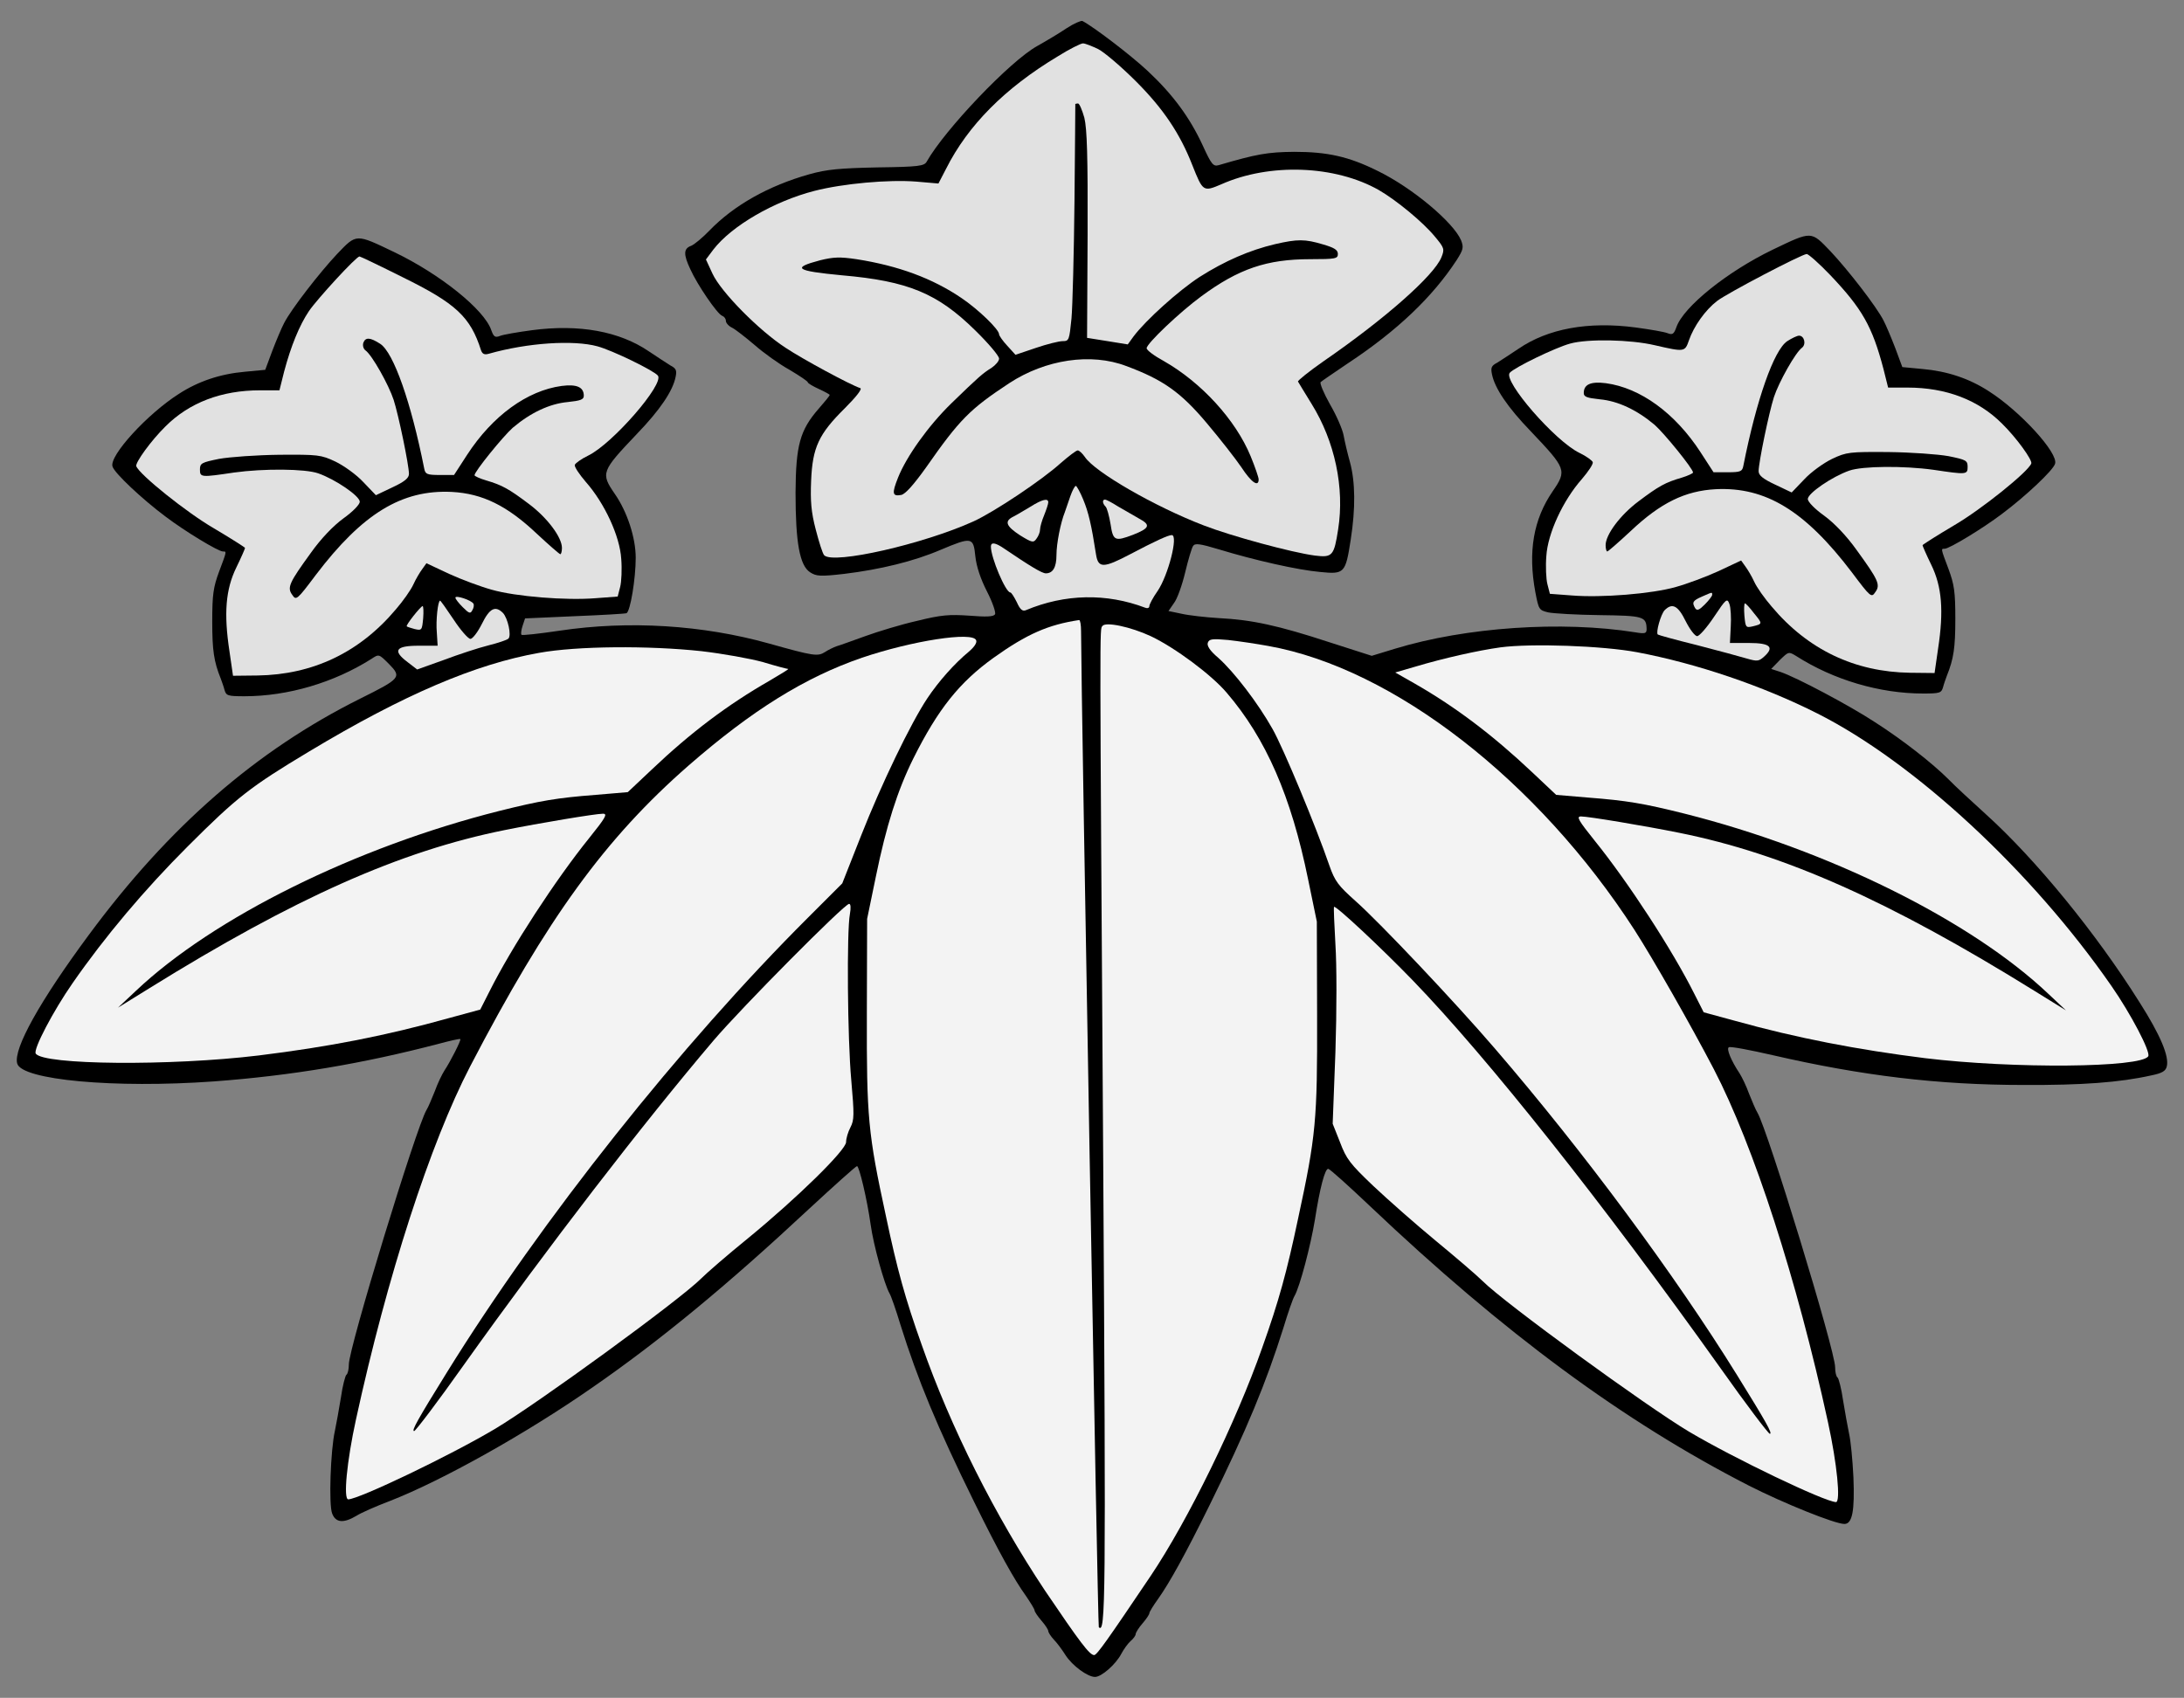 <?xml version="1.0" encoding="UTF-8" standalone="no"?>
<!DOCTYPE svg PUBLIC "-//W3C//DTD SVG 1.1//EN" "http://www.w3.org/Graphics/SVG/1.1/DTD/svg11.dtd">
<svg xmlns="http://www.w3.org/2000/svg" xmlns:dc="http://purl.org/dc/elements/1.1/" xmlns:xl="http://www.w3.org/1999/xlink" version="1.1" viewBox="63 67.5 292.5 227.427" width="292.5" height="227.427">
  <rect x="63" y="67.5" width="292.5" height="227.427" fill="#808080" stroke="none"/>
  <defs>
    <clipPath id="artboard_clip_path">
      <path d="M 63 67.5 L 355.5 67.5 L 355.5 294.927 L 63 294.927 Z"/>
    </clipPath>
  </defs>
  <g id="Gentian_Plant" fill="none" stroke-opacity="1" stroke-dasharray="none" stroke="none" fill-opacity="1">
    <title>Gentian Plant</title>
    <g id="Gentian_Plant_Art" clip-path="url(#artboard_clip_path)">
      <title>Art</title>
      <g id="Group_25">
        <g id="Graphic_46">
          <path d="M 205.881 71.262 C 204.966 71.884 203.137 72.982 201.893 73.677 C 198.27 75.69 189.525 84.874 187.11 89.155 C 186.781 89.74 186.049 89.85 180.524 89.923 C 175.474 90.033 173.754 90.18 171.412 90.838 C 165.924 92.375 161.277 95.01 158.02 98.376 C 157.105 99.327 156.008 100.242 155.569 100.425 C 154.544 100.791 154.507 101.559 155.459 103.572 C 156.374 105.621 159.045 109.536 159.703 109.792 C 159.996 109.902 160.216 110.195 160.216 110.488 C 160.216 110.744 160.581 111.183 161.057 111.402 C 161.496 111.622 162.85 112.683 164.058 113.708 C 165.265 114.769 167.351 116.269 168.741 117.037 C 170.095 117.842 171.193 118.574 171.193 118.72 C 171.193 118.83 171.851 119.233 172.656 119.599 C 173.461 119.965 174.12 120.33 174.12 120.404 C 174.12 120.513 173.461 121.318 172.656 122.233 C 170.132 125.124 169.583 127.136 169.546 133.503 C 169.546 140.163 170.095 143.236 171.486 144.151 C 172.327 144.7 172.839 144.737 176.059 144.371 C 180.889 143.785 185.39 142.688 188.976 141.151 C 193.147 139.394 193.367 139.431 193.623 141.992 C 193.769 143.383 194.318 145.029 195.196 146.749 C 195.928 148.176 196.404 149.567 196.258 149.786 C 196.075 150.115 195.087 150.152 192.818 149.969 C 190.147 149.786 189.086 149.859 185.829 150.664 C 183.707 151.14 180.597 152.091 178.877 152.713 C 177.157 153.335 175.437 153.958 175.035 154.067 C 174.632 154.214 173.937 154.543 173.498 154.836 C 172.51 155.458 171.998 155.385 165.997 153.701 C 157.105 151.213 147.226 150.591 137.932 151.982 C 135.224 152.384 132.919 152.64 132.846 152.53 C 132.736 152.421 132.809 151.872 132.992 151.323 L 133.321 150.335 L 139.908 150.042 C 143.53 149.896 146.677 149.713 146.896 149.64 C 147.409 149.457 148.141 145.029 148.141 142.212 C 148.141 139.541 147.006 136.065 145.36 133.686 C 143.42 130.869 143.53 130.649 148.287 125.636 C 151.397 122.416 153.117 119.855 153.483 117.989 C 153.666 117.11 153.556 116.854 152.788 116.452 C 152.312 116.159 151.031 115.318 149.934 114.586 C 145.982 111.878 140.566 110.89 134.236 111.732 C 132.333 111.988 130.394 112.317 129.955 112.5 C 129.296 112.756 129.113 112.61 128.784 111.695 C 127.833 108.951 121.941 104.23 115.867 101.303 C 110.598 98.778 110.781 98.778 108.147 101.523 C 105.805 104.011 101.999 108.914 101.048 110.78 C 100.719 111.402 100.023 113.049 99.475 114.476 L 98.523 117.037 L 95.816 117.293 C 92.486 117.586 89.558 118.574 86.961 120.257 C 82.753 122.928 77.593 128.563 78.069 129.99 C 78.325 130.869 82.021 134.345 85.204 136.723 C 87.766 138.663 92.23 141.37 92.852 141.37 C 93.364 141.37 93.401 141.26 92.339 144.078 C 91.571 146.164 91.425 147.115 91.425 150.774 C 91.425 154.616 91.644 156.116 92.559 158.385 C 92.705 158.788 92.961 159.483 93.071 159.922 C 93.291 160.69 93.51 160.763 95.742 160.763 C 101.56 160.763 107.744 158.934 112.757 155.75 C 113.745 155.092 113.745 155.092 115.099 156.446 C 116.819 158.202 116.672 158.385 111.22 161.093 C 97.352 168.008 85.643 178.181 74.886 192.744 C 68.336 201.599 64.786 207.966 65.299 209.942 C 65.848 212.174 78.398 213.308 91.608 212.357 C 102.036 211.588 111.586 209.978 121.795 207.307 C 123.295 206.905 124.576 206.612 124.649 206.685 C 124.796 206.795 123.332 209.685 122.527 210.893 C 122.198 211.405 121.612 212.613 121.246 213.637 C 120.844 214.625 120.368 215.796 120.112 216.199 C 118.758 218.467 109.72 248.033 109.72 250.265 C 109.72 250.923 109.574 251.545 109.391 251.655 C 109.244 251.765 108.879 253.119 108.659 254.692 C 108.403 256.266 108.037 258.278 107.854 259.156 C 107.269 261.718 107.012 269.109 107.488 270.243 C 107.964 271.488 109.025 271.561 110.745 270.536 C 111.367 270.134 113.379 269.255 115.209 268.56 C 122.161 265.853 133.431 259.559 142.359 253.338 C 151.397 247.081 160.399 239.653 171.339 229.445 C 174.742 226.298 177.633 223.7 177.779 223.7 C 178.072 223.7 179.133 228.164 179.609 231.567 C 179.975 234.238 181.438 239.544 182.133 240.751 C 182.353 241.117 183.012 243.02 183.597 244.959 C 185.902 252.314 188.537 258.681 193.477 268.707 C 196.733 275.33 198.856 279.135 200.392 281.257 C 201.014 282.172 201.563 283.05 201.563 283.233 C 201.563 283.38 201.966 284.002 202.478 284.587 C 202.99 285.173 203.393 285.795 203.393 285.978 C 203.393 286.16 203.722 286.673 204.125 287.112 C 204.564 287.551 205.259 288.502 205.698 289.198 C 206.613 290.625 208.662 292.125 209.65 292.125 C 210.528 292.125 212.431 290.442 213.163 289.051 C 213.492 288.429 214.041 287.661 214.407 287.331 C 214.809 287.002 215.102 286.563 215.102 286.38 C 215.102 286.197 215.504 285.538 216.017 284.953 C 216.529 284.368 216.931 283.745 216.931 283.599 C 216.931 283.416 217.48 282.538 218.139 281.623 C 219.639 279.501 221.761 275.695 225.018 269.073 C 229.958 259.047 232.592 252.68 234.898 245.325 C 235.483 243.386 236.142 241.483 236.361 241.117 C 237.093 239.873 238.557 234.238 239.106 230.872 C 239.764 226.627 240.459 223.993 240.898 224.066 C 241.118 224.102 243.606 226.334 246.46 229.042 C 264.39 246.057 280.453 257.912 297.248 266.511 C 301.859 268.853 308.738 271.634 310.019 271.634 C 311.08 271.634 311.409 269.878 311.226 265.377 C 311.116 263.072 310.86 260.437 310.641 259.522 C 310.458 258.644 310.092 256.632 309.836 255.058 C 309.616 253.485 309.25 252.131 309.104 252.021 C 308.921 251.911 308.775 251.289 308.775 250.631 C 308.775 248.399 299.737 218.833 298.383 216.565 C 298.127 216.162 297.651 214.991 297.248 214.003 C 296.883 212.979 296.297 211.771 295.968 211.259 C 294.87 209.612 294.175 207.966 294.541 207.783 C 294.724 207.636 297.395 208.149 300.432 208.844 C 312.324 211.588 322.569 212.832 334.022 212.832 C 341.816 212.869 346.866 212.503 351.11 211.552 C 352.574 211.259 353.05 210.966 353.196 210.344 C 353.525 208.99 352.354 206.173 349.537 201.745 C 343.719 192.488 335.669 182.645 329.046 176.644 C 327.07 174.851 324.765 172.729 323.96 171.887 C 321.838 169.765 317.886 166.655 314.117 164.24 C 310.714 162.008 303.615 158.239 301.456 157.507 L 300.212 157.104 L 301.383 155.897 C 302.554 154.763 302.554 154.763 303.579 155.385 C 308.555 158.568 314.739 160.398 320.557 160.398 C 322.789 160.398 323.008 160.324 323.228 159.556 C 323.338 159.117 323.594 158.422 323.74 158.019 C 324.655 155.75 324.875 154.25 324.875 150.408 C 324.875 146.749 324.728 145.798 323.96 143.712 C 322.899 140.895 322.935 141.004 323.448 141.004 C 324.07 141.004 328.534 138.297 331.095 136.357 C 334.278 133.979 337.974 130.503 338.23 129.625 C 338.706 128.198 333.547 122.563 329.339 119.891 C 326.741 118.208 323.813 117.22 320.484 116.928 L 317.776 116.671 L 316.825 114.11 C 316.276 112.683 315.581 111.036 315.251 110.414 C 314.3 108.548 310.494 103.645 308.153 101.157 C 305.518 98.413 305.701 98.413 300.432 100.937 C 294.358 103.865 288.467 108.585 287.515 111.329 C 287.186 112.244 287.003 112.39 286.344 112.134 C 285.905 111.951 283.966 111.622 282.063 111.366 C 275.733 110.524 270.318 111.512 266.366 114.22 C 265.268 114.952 263.987 115.793 263.512 116.086 C 262.743 116.488 262.633 116.745 262.816 117.623 C 263.182 119.489 264.902 122.05 268.012 125.27 C 272.769 130.283 272.879 130.503 270.94 133.32 C 268.378 137.053 267.61 141.407 268.634 146.859 C 269.073 149.128 269.11 149.237 270.354 149.53 C 271.049 149.676 274.16 149.859 277.233 149.896 C 283.124 149.969 283.49 150.079 283.527 151.762 C 283.527 152.348 283.344 152.421 282.027 152.201 C 272.147 150.628 259.304 151.506 249.827 154.397 L 246.716 155.348 L 241.008 153.518 C 234.202 151.286 230.653 150.518 226.262 150.298 C 224.469 150.189 222.201 149.933 221.249 149.713 L 219.493 149.347 L 220.225 148.286 C 220.664 147.737 221.322 145.871 221.725 144.188 C 222.127 142.505 222.603 140.895 222.786 140.638 C 223.042 140.236 223.664 140.309 226.335 141.114 C 231.019 142.541 236.837 143.858 239.801 144.115 C 243.057 144.444 243.204 144.298 243.899 139.797 C 244.558 135.589 244.521 132.04 243.789 129.368 C 243.46 128.198 243.094 126.624 242.948 125.819 C 242.801 125.014 241.996 123.148 241.118 121.648 C 240.276 120.148 239.728 118.83 239.874 118.684 C 240.02 118.538 241.703 117.403 243.533 116.159 C 250.119 111.805 254.84 107.304 258.096 102.328 C 258.974 100.937 259.048 100.645 258.682 99.693 C 257.657 97.278 252.132 92.631 247.448 90.363 C 243.606 88.46 240.752 87.838 236.325 87.838 C 232.739 87.874 231.312 88.13 226.189 89.631 C 225.494 89.814 225.238 89.521 224.103 87.033 C 222.347 83.227 220.078 80.154 216.712 77.007 C 214.407 74.848 209.394 71.043 207.967 70.311 C 207.784 70.238 206.832 70.64 205.881 71.262 Z" fill="black"/>
        </g>
        <g id="Graphic_45">
          <path d="M 210.089 74.08 C 210.931 74.519 213.199 76.458 215.138 78.397 C 218.798 82.056 221.03 85.386 222.676 89.594 C 224.103 93.18 224.14 93.217 226.555 92.192 C 233.031 89.301 241.813 89.631 247.668 92.96 C 250.01 94.314 253.522 97.205 255.132 99.144 C 256.45 100.718 256.486 100.864 256.047 101.962 C 255.059 104.413 248.473 110.231 240.24 115.903 C 238.301 117.257 236.764 118.501 236.837 118.611 C 236.91 118.757 237.752 120.111 238.666 121.611 C 241.777 126.624 243.094 132.845 242.216 138.406 C 241.667 141.956 241.447 142.212 239.106 141.919 C 236.032 141.517 227.945 139.321 224.25 137.894 C 217.663 135.369 209.613 130.722 208.296 128.71 C 207.967 128.234 207.528 127.832 207.345 127.832 C 207.125 127.832 206.137 128.6 205.076 129.515 C 202.588 131.783 196.111 136.101 193.367 137.345 C 186.671 140.382 174.632 143.127 173.388 141.883 C 173.169 141.663 172.693 140.126 172.254 138.443 C 171.632 136.065 171.522 134.638 171.632 131.893 C 171.815 127.429 172.656 125.636 176.133 122.197 C 177.633 120.696 178.511 119.599 178.218 119.489 C 176.938 119.086 170.498 115.61 168.192 114.073 C 164.606 111.732 159.557 106.609 158.423 104.157 L 157.544 102.255 L 158.532 100.937 C 160.984 97.754 166.656 94.461 172.071 93.07 C 175.913 92.082 182.024 91.533 185.719 91.826 L 188.683 92.082 L 189.708 90.106 C 192.635 84.288 197.575 79.312 204.637 75.068 C 206.21 74.08 207.747 73.311 208.04 73.311 C 208.333 73.311 209.247 73.677 210.089 74.08 Z" fill="#e1e1e1"/>
        </g>
        <g id="Graphic_44">
          <path d="M 308.116 104.34 C 312.397 108.841 313.751 111.219 315.251 116.928 L 315.873 119.416 L 318.471 119.416 C 323.631 119.416 327.948 121.062 331.132 124.246 C 333.071 126.148 335.23 129.149 335.047 129.588 C 334.608 130.722 328.314 135.772 324.728 137.858 C 322.386 139.248 320.484 140.455 320.484 140.529 C 320.484 140.638 320.996 141.809 321.655 143.163 C 323.082 146.09 323.338 149.31 322.569 154.36 L 322.094 157.653 L 318.801 157.617 C 311.409 157.507 305.152 154.543 300.286 148.762 C 299.334 147.664 298.273 146.164 297.944 145.432 C 297.614 144.7 297.066 143.785 296.736 143.346 L 296.187 142.578 L 293.15 144.005 C 291.467 144.773 288.906 145.725 287.442 146.127 C 284.259 147.042 277.489 147.591 273.501 147.261 L 270.574 147.042 L 270.244 145.761 C 270.061 145.066 269.988 143.346 270.098 141.992 C 270.281 138.955 272.33 134.528 274.855 131.674 C 275.733 130.649 276.392 129.661 276.318 129.405 C 276.245 129.185 275.44 128.6 274.526 128.161 C 271.269 126.588 264.28 118.538 265.195 117.44 C 265.78 116.745 271.269 114.073 273.281 113.525 C 275.623 112.866 281.368 112.976 284.625 113.744 C 288.613 114.659 288.65 114.659 289.198 113.085 C 289.857 111.183 291.394 109.024 292.967 107.816 C 294.285 106.792 304.201 101.596 304.969 101.523 C 305.189 101.523 306.616 102.767 308.116 104.34 Z" fill="#e1e1e1"/>
        </g>
        <g id="Graphic_43">
          <path d="M 116.928 104.633 C 124.064 108.146 126.003 109.939 127.43 114.439 C 127.613 114.915 127.869 115.061 128.491 114.878 C 133.651 113.415 139.798 113.012 143.018 113.89 C 145.03 114.439 150.519 117.11 151.104 117.806 C 152.019 118.903 145.03 126.953 141.774 128.527 C 140.859 128.966 140.054 129.551 139.981 129.771 C 139.908 130.027 140.566 131.015 141.444 132.04 C 143.969 134.894 146.018 139.321 146.201 142.358 C 146.311 143.712 146.238 145.432 146.055 146.127 L 145.726 147.408 L 142.798 147.627 C 138.81 147.957 132.041 147.408 128.857 146.493 C 127.394 146.09 124.832 145.139 123.149 144.371 L 120.112 142.944 L 119.563 143.712 C 119.234 144.151 118.685 145.066 118.356 145.798 C 118.026 146.53 116.965 148.03 116.014 149.128 C 111.147 154.909 104.89 157.873 97.499 157.983 L 94.206 158.019 L 93.73 154.726 C 92.961 149.676 93.218 146.456 94.645 143.529 C 95.303 142.175 95.816 141.004 95.816 140.895 C 95.816 140.821 93.913 139.614 91.571 138.223 C 87.985 136.138 81.691 131.088 81.252 129.954 C 81.069 129.515 83.228 126.514 85.168 124.612 C 88.351 121.428 92.669 119.782 97.828 119.782 L 100.426 119.782 L 101.048 117.293 C 101.963 113.854 103.097 111.073 104.378 109.17 C 105.476 107.56 110.708 101.852 111.147 101.852 C 111.257 101.852 113.855 103.096 116.928 104.633 Z" fill="#e1e1e1"/>
        </g>
        <g id="Graphic_42">
          <path d="M 208.076 134.418 C 208.772 136.101 209.174 137.784 209.796 141.809 C 210.089 143.639 210.821 143.602 214.37 141.736 C 217.7 139.98 219.456 139.175 219.932 139.175 C 220.847 139.175 219.456 144.59 218.029 146.676 C 217.407 147.554 216.931 148.469 216.931 148.688 C 216.931 148.945 216.675 149.018 216.383 148.908 C 211.187 146.932 205.625 147.042 200.392 149.237 C 199.953 149.42 199.624 149.164 199.185 148.176 C 198.819 147.444 198.453 146.859 198.307 146.859 C 197.685 146.859 195.709 142.212 195.709 140.712 C 195.709 140.09 196.294 140.163 197.465 140.968 C 200.978 143.346 202.551 144.298 203.064 144.298 C 204.015 144.298 204.491 143.493 204.491 141.846 C 204.491 140.309 205.039 137.528 205.625 136.065 C 205.771 135.662 206.101 134.711 206.357 133.942 C 206.613 133.21 206.942 132.588 207.089 132.588 C 207.198 132.588 207.674 133.43 208.076 134.418 Z" fill="#e1e1e1"/>
        </g>
        <g id="Graphic_41">
          <path d="M 203.393 134.784 C 203.393 135.003 203.137 135.772 202.844 136.504 C 202.551 137.199 202.295 138.077 202.295 138.406 C 202.295 138.772 202.076 139.321 201.819 139.65 C 201.417 140.236 201.234 140.199 199.624 139.211 C 197.721 137.967 197.465 137.309 198.746 136.687 C 199.185 136.467 200.209 135.845 201.014 135.369 C 202.588 134.381 203.393 134.198 203.393 134.784 Z" fill="#e1e1e1"/>
        </g>
        <g id="Graphic_40">
          <path d="M 212.724 135.333 C 213.529 135.808 214.809 136.54 215.578 136.979 C 217.151 137.821 216.968 138.26 214.736 139.138 C 212.321 140.053 212.065 139.943 211.736 137.711 C 211.553 136.613 211.26 135.552 211.077 135.369 C 210.638 134.93 210.601 134.418 211.004 134.418 C 211.15 134.418 211.918 134.82 212.724 135.333 Z" fill="#e1e1e1"/>
        </g>
        <g id="Graphic_39">
          <path d="M 292.309 147.188 C 292.309 147.335 291.87 147.92 291.321 148.469 C 290.589 149.201 290.296 149.347 290.04 148.981 C 289.564 148.176 289.711 147.957 290.955 147.408 C 292.382 146.786 292.309 146.786 292.309 147.188 Z" fill="#e1e1e1"/>
        </g>
        <g id="Graphic_38">
          <path d="M 126.406 148.359 C 126.515 148.542 126.442 148.945 126.259 149.237 C 126.003 149.75 125.82 149.676 124.978 148.835 C 124.43 148.286 123.991 147.737 123.991 147.554 C 123.991 147.188 126.113 147.883 126.406 148.359 Z" fill="#e1e1e1"/>
        </g>
        <g id="Graphic_37">
          <path d="M 294.797 151.433 L 294.687 153.628 L 297.248 153.628 C 300.066 153.628 300.688 154.177 299.261 155.458 C 298.566 156.08 298.346 156.116 296.956 155.714 C 296.114 155.458 293.114 154.653 290.296 153.921 C 287.479 153.226 285.1 152.567 285.027 152.494 C 284.734 152.238 285.43 149.786 285.942 149.237 C 286.966 148.213 287.735 148.615 288.759 150.701 C 289.308 151.799 290.003 152.713 290.296 152.713 C 290.589 152.713 291.613 151.543 292.565 150.115 C 294.175 147.7 294.321 147.591 294.614 148.396 C 294.797 148.871 294.87 150.225 294.797 151.433 Z" fill="#e1e1e1"/>
        </g>
        <g id="Graphic_36">
          <path d="M 123.771 150.518 C 124.686 151.908 125.71 153.079 126.003 153.079 C 126.296 153.079 126.991 152.165 127.54 151.067 C 128.564 148.981 129.333 148.579 130.357 149.603 C 131.016 150.298 131.528 152.64 131.089 153.043 C 130.906 153.226 129.699 153.628 128.381 153.958 C 127.064 154.287 124.393 155.165 122.454 155.897 L 118.868 157.178 L 117.587 156.19 C 115.538 154.653 115.977 153.994 119.051 153.994 L 121.612 153.994 L 121.502 152.201 C 121.356 150.628 121.649 147.957 121.941 147.957 C 122.015 147.957 122.82 149.091 123.771 150.518 Z" fill="#e1e1e1"/>
        </g>
        <g id="Graphic_35">
          <path d="M 297.907 149.64 C 299.078 151.067 299.078 151.067 297.761 151.396 C 296.809 151.616 296.773 151.543 296.626 149.969 C 296.553 149.054 296.59 148.323 296.7 148.323 C 296.809 148.323 297.358 148.908 297.907 149.64 Z" fill="#e1e1e1"/>
        </g>
        <g id="Graphic_34">
          <path d="M 119.673 150.335 C 119.526 151.908 119.49 151.982 118.538 151.762 C 118.026 151.616 117.514 151.469 117.477 151.396 C 117.294 151.286 119.344 148.688 119.6 148.688 C 119.709 148.688 119.746 149.42 119.673 150.335 Z" fill="#e1e1e1"/>
        </g>
        <g id="Graphic_33">
          <path d="M 207.784 152.055 C 207.82 161.605 210.016 285.319 210.162 285.465 C 211.077 286.38 211.113 282.318 210.748 222.639 C 210.272 149.53 210.272 151.908 210.638 151.36 C 211.04 150.738 214.443 151.469 217.114 152.713 C 220.371 154.25 225.274 157.909 227.287 160.288 C 232.556 166.435 235.922 174.156 238.191 185.279 L 239.362 190.951 L 239.398 203.575 C 239.435 217.553 239.252 219.638 236.837 230.798 C 235.337 237.897 234.276 241.776 232.043 248.033 C 228.531 258.022 222.127 271.122 217.114 278.586 C 211.296 287.222 209.906 289.198 209.54 289.198 C 208.918 289.198 207.637 287.478 202.954 280.562 C 196.258 270.5 190.366 258.827 186.451 247.667 C 184.219 241.41 183.158 237.531 181.658 230.433 C 179.243 219.272 179.06 217.187 179.096 203.209 L 179.133 190.585 L 180.304 184.913 C 181.694 178.108 183.195 173.387 185.317 169.106 C 188.647 162.447 191.501 158.897 196.075 155.604 C 200.539 152.421 203.393 151.177 207.528 150.555 C 207.674 150.555 207.784 151.213 207.784 152.055 Z" fill="#f3f3f3"/>
        </g>
        <g id="Graphic_32">
          <path d="M 193.733 153.262 C 193.879 153.592 193.477 154.177 192.745 154.799 C 190.842 156.373 188.72 158.751 187.183 161.056 C 184.951 164.423 181.036 172.546 178.328 179.425 L 175.803 185.828 L 171.229 190.402 C 154.178 207.417 135.553 230.835 122.856 251.326 C 118.978 257.583 118.063 259.193 118.465 259.193 C 118.648 259.193 121.649 255.241 125.088 250.375 C 136.431 234.458 149.092 218.028 158.569 206.868 C 162.374 202.404 176.096 188.573 176.718 188.573 C 176.938 188.573 176.974 189.085 176.828 189.926 C 176.389 192.195 176.499 206.648 177.011 212.21 C 177.413 216.821 177.413 217.516 176.901 218.504 C 176.572 219.126 176.316 220.004 176.316 220.48 C 176.316 221.541 169.839 227.908 163.143 233.396 C 160.435 235.592 157.654 238.007 156.886 238.775 C 153.995 241.666 135.004 255.497 129.296 258.9 C 123.259 262.486 111.184 268.268 109.647 268.341 C 108.952 268.341 109.464 263.181 110.671 257.656 C 114.843 238.483 120.624 220.626 125.966 210.344 C 136.322 190.439 144.079 179.791 155.203 170.058 C 163.728 162.63 170.79 158.239 178.438 155.604 C 185.134 153.335 193.294 152.055 193.733 153.262 Z" fill="#f3f3f3"/>
        </g>
        <g id="Graphic_31">
          <path d="M 232.885 154.031 C 249.644 157.031 269 172.07 281.917 192.085 C 284.405 195.964 289.418 204.746 292.528 210.71 C 297.871 220.992 303.652 238.848 307.823 258.022 C 309.031 263.547 309.543 268.707 308.884 268.707 C 307.311 268.633 295.236 262.852 289.198 259.266 C 283.49 255.863 264.5 242.032 261.609 239.141 C 260.841 238.373 258.023 235.958 255.315 233.726 C 252.608 231.494 248.839 228.164 246.899 226.334 C 243.826 223.407 243.313 222.748 242.472 220.516 L 241.484 218.028 L 241.85 208.441 C 242.033 202.843 242.033 196.769 241.85 193.988 C 241.703 191.317 241.594 189.048 241.667 188.975 C 241.886 188.755 247.961 194.427 252.242 198.855 C 262.268 209.246 277.563 228.493 293.406 250.74 C 296.846 255.607 299.846 259.559 300.029 259.559 C 300.432 259.559 299.517 257.949 295.638 251.692 C 287.296 238.226 275.038 221.687 263.219 207.966 C 257.877 201.745 247.814 191.097 244.558 188.207 C 242.216 186.121 241.777 185.535 241.045 183.45 C 239.252 178.217 234.898 167.752 233.434 165.154 C 231.458 161.642 228.275 157.507 226.189 155.641 C 225.018 154.653 224.616 153.994 224.762 153.592 C 224.945 153.079 225.384 153.043 227.47 153.226 C 228.823 153.372 231.275 153.738 232.885 154.031 Z" fill="#f3f3f3"/>
        </g>
        <g id="Graphic_30">
          <path d="M 282.283 154.872 C 290.223 156.373 299.078 159.373 306.396 163.069 C 319.386 169.618 335.083 184.145 345.768 199.55 C 348.366 203.282 351.074 208.441 350.708 208.99 C 349.756 210.527 332.668 210.673 320.85 209.246 C 311.775 208.112 303.615 206.539 295.346 204.233 L 291.174 203.099 L 289.93 200.648 C 286.966 194.72 281.039 185.645 276.611 180.157 C 274.379 177.376 274.086 176.863 274.745 176.863 C 275.733 176.863 283.198 178.108 287.918 179.059 C 301.932 181.876 316.056 188.17 335.559 200.282 L 339.694 202.843 L 337.316 200.611 C 326.924 190.768 307.823 181.328 288.65 176.498 C 283.088 175.107 280.892 174.741 275.733 174.339 L 271.415 173.973 L 268.232 170.972 C 262.963 165.996 257.986 162.227 252.498 159.08 L 249.863 157.58 L 252.498 156.812 C 256.413 155.641 261.023 154.616 263.951 154.214 C 268.049 153.665 277.636 153.994 282.283 154.872 Z" fill="#f3f3f3"/>
        </g>
        <g id="Graphic_29">
          <path d="M 156.959 154.726 C 159.776 155.055 163.472 155.714 165.192 156.19 C 166.875 156.702 168.412 157.104 168.558 157.104 C 168.705 157.104 167.57 157.8 166.07 158.678 C 160.508 161.861 155.532 165.593 150.263 170.606 L 147.079 173.607 L 142.762 173.973 C 137.602 174.375 135.407 174.741 129.845 176.132 C 110.671 180.962 91.571 190.402 81.179 200.245 L 78.801 202.477 L 82.936 199.916 C 102.439 187.804 116.563 181.51 130.577 178.693 C 135.297 177.742 142.762 176.498 143.75 176.498 C 144.408 176.498 144.116 177.01 141.883 179.791 C 137.456 185.279 131.528 194.354 128.564 200.282 L 127.32 202.733 L 123.149 203.868 C 114.623 206.246 107.122 207.71 97.645 208.88 C 85.863 210.308 68.738 210.161 67.787 208.624 C 67.421 208.075 70.129 202.916 72.727 199.184 C 77.044 192.963 82.35 186.67 88.131 180.888 C 94.754 174.265 96.547 172.875 104.414 168.155 C 117.075 160.544 126.698 156.446 135.224 154.945 C 140.274 154.031 149.86 153.958 156.959 154.726 Z" fill="#f3f3f3"/>
        </g>
        <g id="Graphic_28">
          <path d="M 207.015 81.434 C 207.015 81.508 206.979 87.289 206.906 94.351 C 206.832 101.376 206.649 108.512 206.503 110.158 C 206.21 113.049 206.174 113.195 205.332 113.195 C 204.82 113.195 203.21 113.598 201.71 114.11 L 199.002 115.025 L 197.904 113.817 C 197.319 113.195 196.806 112.463 196.806 112.28 C 196.806 111.622 193.989 108.914 191.757 107.414 C 187.878 104.779 183.304 103.096 177.706 102.218 C 175.474 101.889 174.632 101.925 172.839 102.364 C 168.961 103.389 169.583 103.791 175.767 104.377 C 184.622 105.145 188.573 106.792 193.623 111.768 C 195.379 113.488 196.806 115.171 196.806 115.537 C 196.806 115.866 196.331 116.415 195.782 116.781 C 194.611 117.513 194.099 117.952 190.403 121.538 C 187.329 124.538 184.402 128.637 183.268 131.491 C 182.426 133.613 182.499 134.015 183.707 133.796 C 184.256 133.686 185.39 132.405 187.037 130.1 C 191.537 123.66 192.891 122.306 198.16 118.83 C 203.027 115.647 209.101 114.732 213.821 116.525 C 218.761 118.355 221.139 120.038 224.616 124.173 C 226.408 126.295 228.494 128.966 229.263 130.1 C 230.58 132.113 231.568 132.808 231.568 131.71 C 231.568 131.454 231.092 130.064 230.507 128.637 C 228.494 123.733 223.884 118.72 218.871 115.866 C 217.59 115.171 216.566 114.403 216.566 114.147 C 216.566 113.525 220.993 109.317 223.884 107.194 C 228.897 103.499 232.666 102.218 238.483 102.218 C 241.886 102.218 242.179 102.145 242.179 101.523 C 242.179 100.974 241.703 100.681 240.203 100.242 C 237.752 99.51 236.8 99.51 233.763 100.205 C 230.36 101.01 227.067 102.438 223.664 104.596 C 220.847 106.426 216.456 110.378 214.809 112.573 L 214.041 113.634 L 211.333 113.195 L 208.589 112.756 L 208.662 98.961 C 208.698 88.46 208.589 84.764 208.223 83.264 C 207.93 82.239 207.564 81.361 207.381 81.361 C 207.198 81.361 207.052 81.398 207.015 81.434 Z" fill="black"/>
        </g>
        <g id="Graphic_27">
          <path d="M 302.371 113.195 C 300.578 114.366 298.236 121.062 296.48 129.917 C 296.334 130.649 296.114 130.759 294.394 130.759 L 292.492 130.759 L 290.735 128.051 C 287.332 122.819 282.685 119.452 278.075 118.83 C 276.062 118.574 275.111 118.977 275.111 120.148 C 275.111 120.66 275.55 120.806 277.27 120.989 C 279.685 121.209 282.246 122.416 284.625 124.429 C 285.905 125.563 289.747 130.283 289.747 130.795 C 289.747 130.905 289.052 131.235 288.211 131.491 C 286.052 132.113 285.137 132.625 282.466 134.638 C 280.014 136.467 278.038 139.102 278.038 140.529 C 278.038 141.004 278.148 141.37 278.258 141.37 C 278.368 141.37 279.795 140.126 281.405 138.626 C 285.393 134.857 288.686 133.247 292.784 133.028 C 299.481 132.698 304.75 135.918 311.007 144.151 C 313.531 147.518 313.641 147.591 314.153 146.822 C 314.885 145.834 314.556 145.176 311.665 141.187 C 310.311 139.285 308.665 137.565 307.311 136.577 C 306.03 135.662 305.116 134.711 305.116 134.345 C 305.116 133.576 308.372 131.344 310.677 130.539 C 312.434 129.917 317.996 129.881 321.947 130.43 C 326.375 131.088 326.521 131.088 326.521 130.027 C 326.521 129.185 326.302 129.076 323.96 128.6 C 322.533 128.344 318.947 128.088 315.91 128.051 C 310.714 128.015 310.311 128.051 308.372 128.966 C 307.238 129.515 305.555 130.722 304.64 131.71 L 302.957 133.467 L 300.725 132.405 C 299.078 131.637 298.529 131.161 298.529 130.613 C 298.529 129.442 299.92 122.745 300.578 120.696 C 301.237 118.684 303.469 114.695 304.347 114.073 C 304.933 113.598 304.64 112.463 303.945 112.463 C 303.688 112.463 302.993 112.793 302.371 113.195 Z" fill="black"/>
        </g>
        <g id="Graphic_26">
          <path d="M 111.659 113.415 C 111.55 113.781 111.659 114.22 111.952 114.439 C 112.83 115.061 115.062 119.05 115.721 121.062 C 116.38 123.111 117.77 129.808 117.77 130.978 C 117.77 131.527 117.221 132.003 115.575 132.771 L 113.343 133.833 L 111.659 132.076 C 110.745 131.088 109.061 129.881 107.927 129.332 C 105.988 128.417 105.585 128.38 100.389 128.417 C 97.352 128.454 93.766 128.71 92.339 128.966 C 89.998 129.442 89.778 129.551 89.778 130.393 C 89.778 131.454 89.924 131.454 94.352 130.795 C 98.304 130.247 103.866 130.283 105.622 130.905 C 107.927 131.71 111.184 133.942 111.184 134.711 C 111.184 135.077 110.269 136.028 108.988 136.943 C 107.634 137.931 105.988 139.65 104.634 141.553 C 101.743 145.542 101.414 146.2 102.146 147.188 C 102.658 147.957 102.768 147.883 105.293 144.517 C 111.55 136.284 116.819 133.064 123.515 133.393 C 127.613 133.613 130.906 135.223 134.895 138.992 C 136.505 140.492 137.932 141.736 138.041 141.736 C 138.151 141.736 138.261 141.37 138.261 140.895 C 138.261 139.468 136.285 136.833 133.833 135.003 C 131.162 132.991 130.248 132.479 128.125 131.857 C 127.247 131.6 126.552 131.271 126.552 131.161 C 126.552 130.649 130.394 125.929 131.675 124.795 C 134.053 122.782 136.614 121.575 139.029 121.355 C 140.749 121.172 141.188 121.026 141.188 120.513 C 141.188 119.343 140.237 118.94 138.224 119.196 C 133.614 119.818 128.967 123.185 125.564 128.417 L 123.808 131.125 L 121.905 131.125 C 120.185 131.125 119.966 131.015 119.819 130.283 C 118.063 121.428 115.721 114.732 113.928 113.561 C 112.574 112.683 111.952 112.646 111.659 113.415 Z" fill="black"/>
        </g>
      </g>
    </g>
  </g>
</svg>
